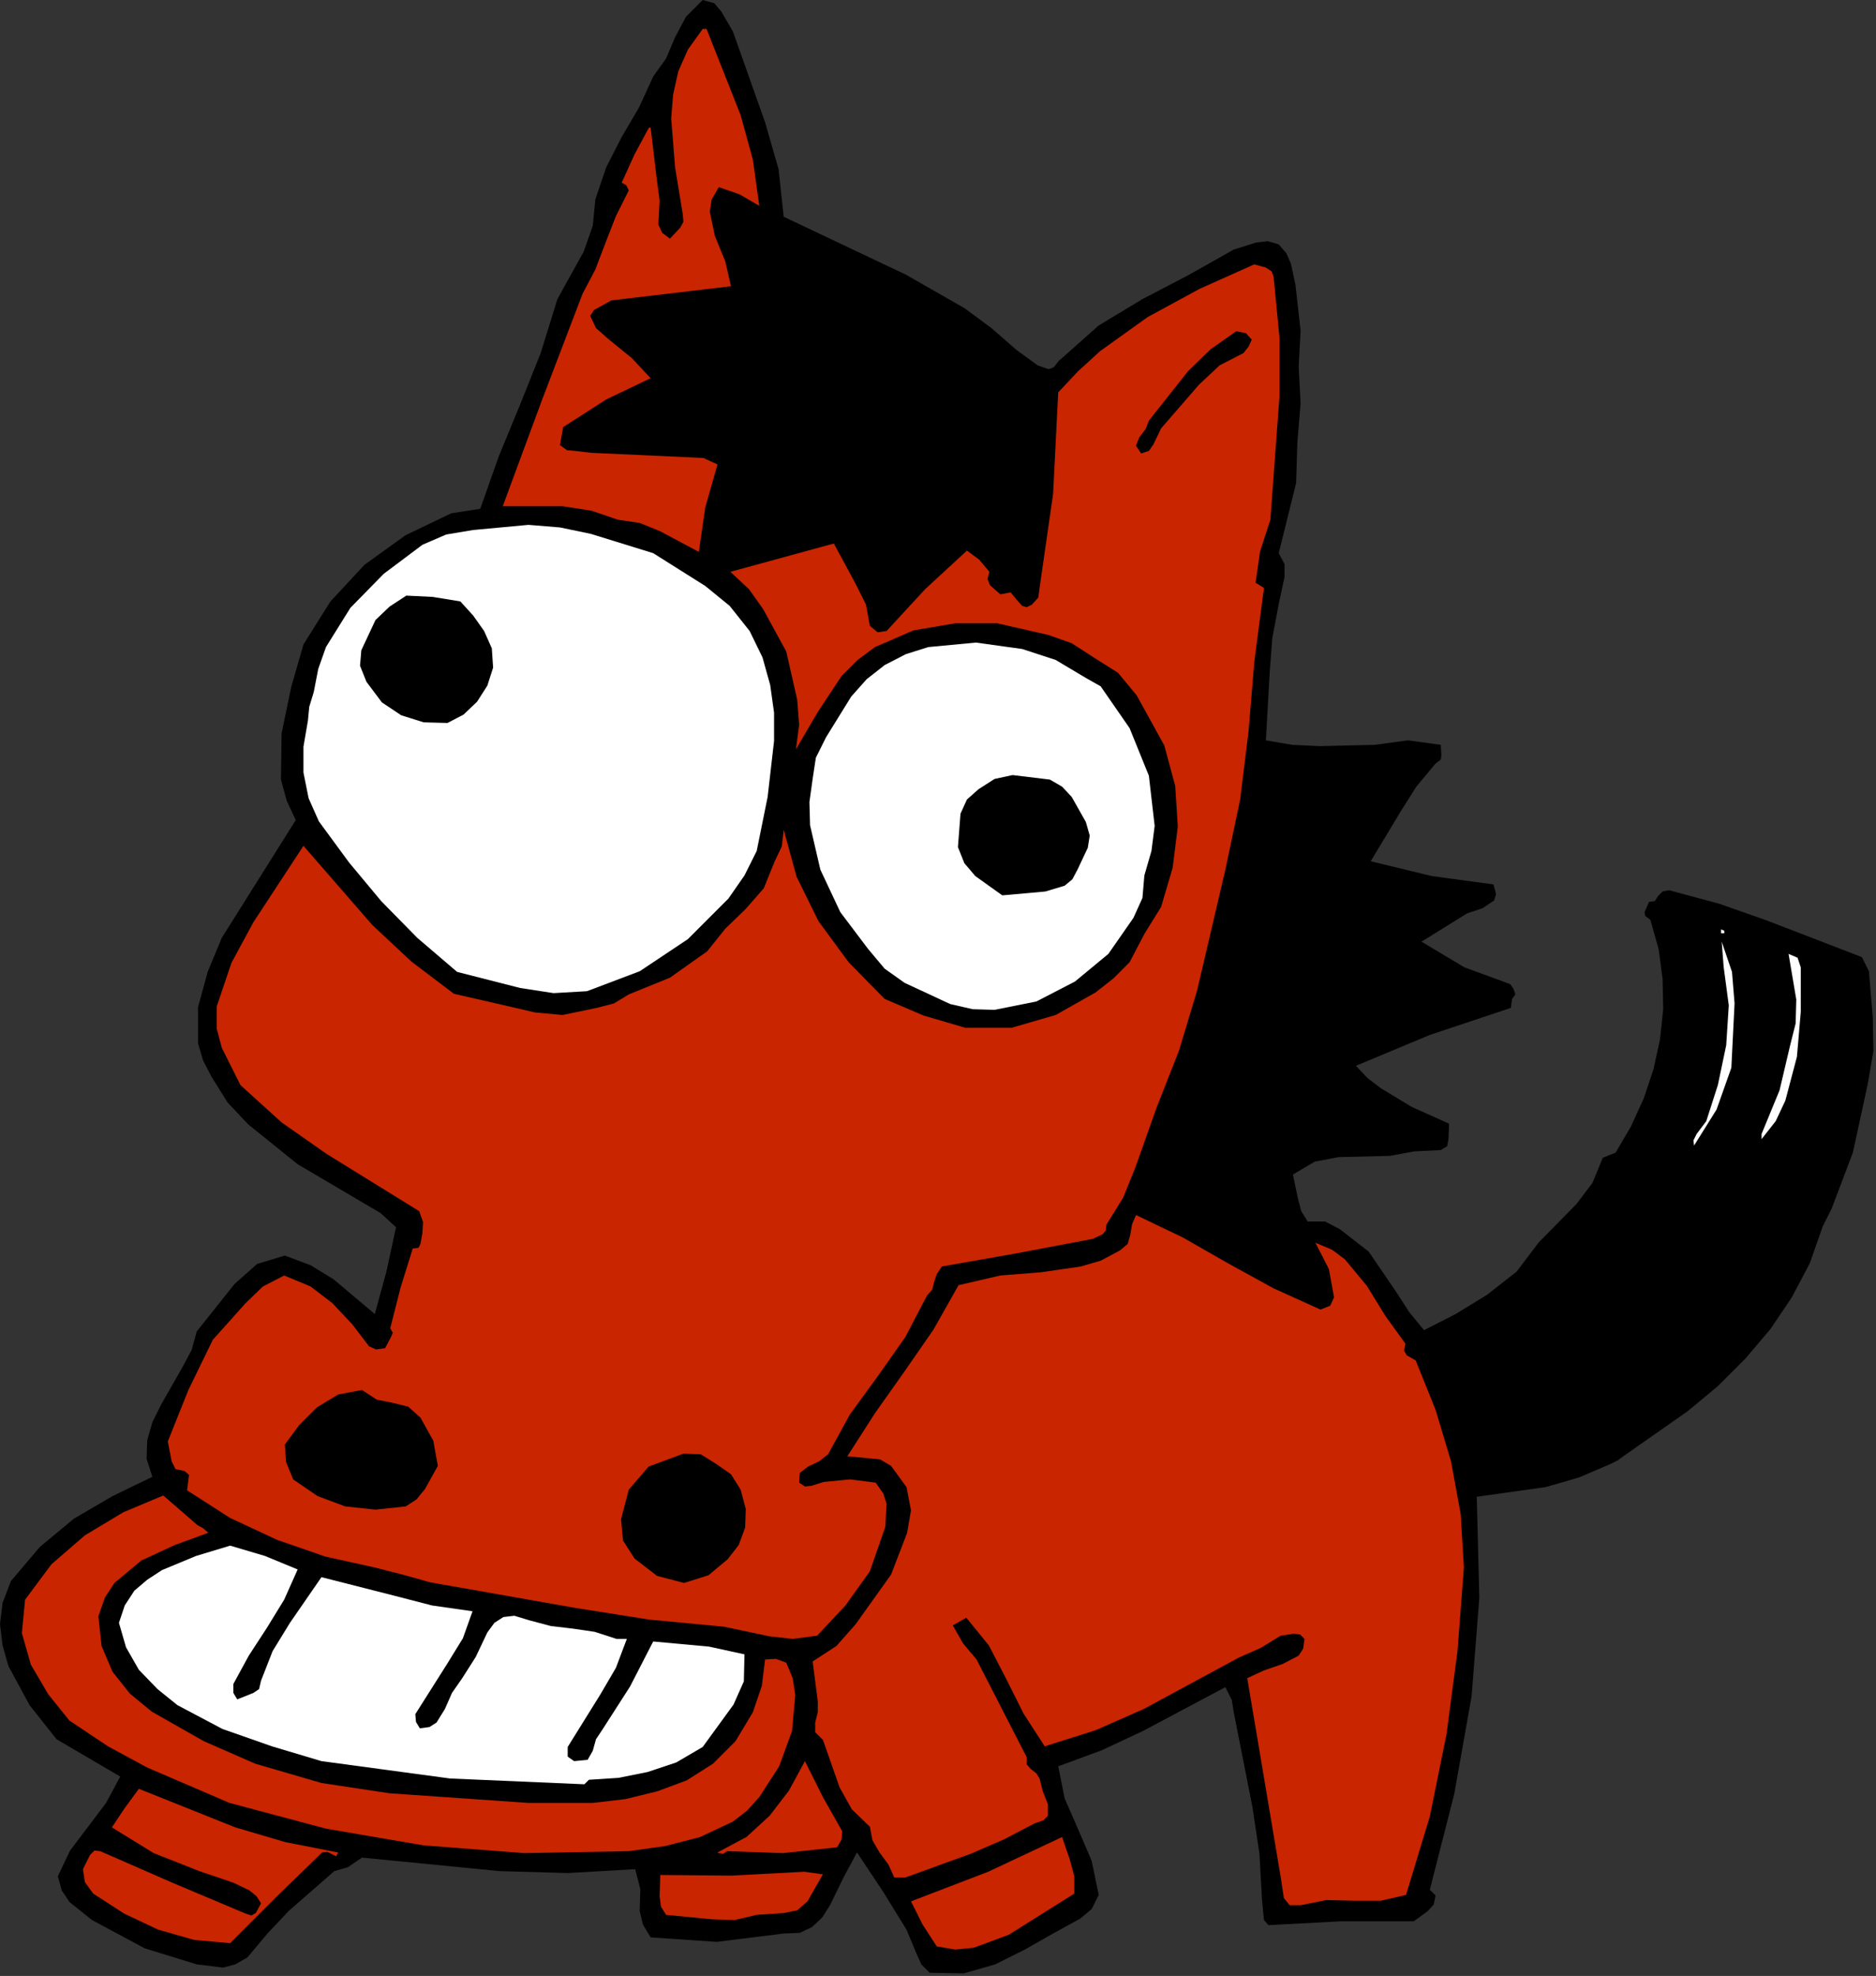 <?xml version="1.0" encoding="UTF-8" standalone="no"?>
<svg
   xmlns:dc="http://purl.org/dc/elements/1.1/"
   xmlns:cc="http://creativecommons.org/ns#"
   xmlns:rdf="http://www.w3.org/1999/02/22-rdf-syntax-ns#"
   xmlns:svg="http://www.w3.org/2000/svg"
   xmlns="http://www.w3.org/2000/svg"
   xmlns:sodipodi="http://sodipodi.sourceforge.net/DTD/sodipodi-0.dtd"
   xmlns:inkscape="http://www.inkscape.org/namespaces/inkscape"
   version="1.0"
   width="74.117mm"
   height="78.029mm"
   id="svg48"
   sodipodi:docname="ETOUM018.WMF">
  <rect width="100%" height="100%" fill="#333333" stroke="none"/>
  <sodipodi:namedview
     pagecolor="#ffffff"
     bordercolor="#666666"
     borderopacity="1"
     objecttolerance="10"
     gridtolerance="10"
     guidetolerance="10"
     inkscape:pageopacity="0"
     inkscape:pageshadow="2"
     inkscape:window-width="640"
     inkscape:window-height="480"
     id="namedview50" />
  <defs
     id="defs6">
    <clipPath
       clipPathUnits="userSpaceOnUse"
       id="clipWmfPath1">
      <path
         d="M 0,0 L 280.032,0 L 280.032,294.816 L 0,294.816 z"
         id="path2" />
    </clipPath>
    <pattern
       id="WMFhbasepattern"
       patternUnits="userSpaceOnUse"
       width="6"
       height="6"
       x="0"
       y="0" />
  </defs>
  <path
     style="fill:#000000;fill-rule:evenodd;fill-opacity:1;stroke:none;"
     clip-path="url(#clipWmfPath1)"
     d="  M 109.44,4.704   L 114.24,18.24   L 116.256,25.248   L 117.024,32.352   L 135.264,40.992   L 144,45.984   L 148.032,48.96   L 151.776,52.224   L 154.944,54.528   L 156.576,55.104   L 157.344,54.816   L 158.112,53.856   L 164.064,48.576   L 170.592,44.64   L 177.408,41.088   L 184.224,37.248   L 187.584,36.192   L 189.312,36   L 190.944,36.48   L 192.096,37.824   L 192.768,39.36   L 193.44,42.528   L 194.208,49.344   L 193.92,54.72   L 194.208,60.192   L 193.728,65.952   L 193.536,72.096   L 190.944,82.56   L 191.808,84.192   L 191.808,86.112   L 190.944,90.144   L 189.984,95.232   L 189.6,100.224   L 189.024,110.496   L 192.96,111.168   L 196.992,111.36   L 205.248,111.168   L 210.24,110.496   L 215.136,111.168   L 215.232,112.704   L 215.136,113.376   L 214.368,113.952   L 211.488,117.408   L 209.184,121.056   L 204.672,128.544   L 213.792,130.752   L 223.008,132   L 223.392,133.44   L 223.104,134.4   L 221.376,135.552   L 219.072,136.32   L 217.056,137.568   L 212.256,140.544   L 218.688,144.384   L 225.504,146.88   L 225.984,147.552   L 226.272,148.416   L 225.792,149.088   L 225.696,149.76   L 225.6,150.432   L 224.736,150.72   L 213.504,154.464   L 202.464,159.072   L 204.192,160.896   L 206.208,162.432   L 210.816,165.216   L 216.384,167.712   L 216.288,170.016   L 216.096,171.072   L 215.136,171.648   L 211.2,171.84   L 207.552,172.512   L 199.872,172.704   L 196.32,173.376   L 193.056,175.296   L 193.824,178.944   L 194.304,180.768   L 195.264,182.304   L 197.856,182.304   L 200.064,183.456   L 204.384,186.816   L 208.512,192.864   L 210.432,195.84   L 212.64,198.528   L 217.344,196.128   L 222.048,193.248   L 226.464,189.792   L 229.728,185.472   L 235.392,179.712   L 237.792,176.544   L 239.328,172.8   L 241.248,172.032   L 243.552,168.096   L 245.472,163.872   L 246.912,159.552   L 247.872,155.136   L 248.352,150.624   L 248.256,146.112   L 247.68,141.696   L 246.432,137.28   L 245.664,136.704   L 245.568,136.128   L 246.24,134.592   L 247.104,134.496   L 247.584,133.728   L 248.256,133.056   L 249.216,132.864   L 256.704,134.88   L 263.808,137.376   L 278.016,142.848   L 279.072,144.96   L 279.264,147.264   L 279.648,151.872   L 279.744,156.864   L 278.88,161.856   L 276.672,172.032   L 274.56,177.6   L 273.504,180.384   L 272.16,183.072   L 270.24,188.544   L 267.552,193.632   L 264.384,198.336   L 260.64,202.752   L 256.512,206.88   L 252,210.624   L 242.4,217.344   L 241.632,217.92   L 240.48,218.496   L 235.776,220.512   L 230.784,221.952   L 220.512,223.392   L 220.896,238.464   L 219.744,253.152   L 217.152,267.744   L 213.504,282.048   L 214.368,282.912   L 214.08,284.256   L 213.216,285.216   L 211.104,286.752   L 200.256,286.752   L 189.408,287.328   L 188.736,286.56   L 188.64,285.6   L 188.448,283.584   L 188.064,276.672   L 187.008,269.664   L 184.224,255.552   L 183.936,253.728   L 182.976,251.808   L 170.688,258.336   L 164.544,261.216   L 158.016,263.616   L 158.976,268.416   L 160.992,273.024   L 163.008,277.728   L 164.064,282.816   L 163.008,284.928   L 161.28,286.368   L 157.248,288.576   L 153.024,290.976   L 148.608,293.184   L 143.904,294.528   L 138.816,294.432   L 137.568,293.184   L 136.8,291.456   L 135.36,288   L 131.808,282.24   L 127.968,276.48   L 125.952,280.224   L 123.936,284.352   L 122.784,286.176   L 121.248,287.616   L 119.424,288.48   L 117.024,288.576   L 107.04,289.824   L 97.152,289.152   L 96,287.232   L 95.52,285.216   L 95.616,281.952   L 94.848,278.976   L 84.768,279.552   L 74.592,279.264   L 54.048,277.248   L 51.936,278.688   L 49.92,279.264   L 43.104,285.216   L 39.936,288.576   L 36.96,292.128   L 35.136,293.184   L 33.312,293.664   L 29.376,293.184   L 21.6,290.784   L 13.728,286.56   L 10.368,283.872   L 9.216,282.144   L 8.64,280.032   L 10.464,276.192   L 13.152,272.64   L 15.84,269.088   L 17.952,265.152   L 8.448,259.584   L 4.416,254.496   L 1.248,248.64   L 0.384,245.568   L 0,242.4   L 0.384,239.232   L 1.632,235.968   L 5.952,230.88   L 11.04,226.656   L 16.8,223.296   L 22.752,220.416   L 21.888,217.728   L 21.984,214.944   L 22.752,212.256   L 24.096,209.568   L 27.168,204.192   L 28.608,201.504   L 29.376,198.72   L 35.04,191.616   L 38.4,188.64   L 42.528,187.392   L 46.368,188.832   L 49.824,190.944   L 55.968,196.128   L 57.696,189.792   L 59.136,183.168   L 56.832,181.056   L 44.448,173.76   L 37.056,167.808   L 33.984,164.544   L 31.584,160.704   L 30.336,158.304   L 29.568,155.712   L 29.568,150.336   L 31.008,145.056   L 33.12,139.968   L 44.16,122.4   L 42.816,119.52   L 41.952,116.352   L 42.048,109.44   L 43.488,102.528   L 45.312,96.192   L 49.344,89.76   L 54.432,84.288   L 60.576,79.872   L 67.392,76.608   L 71.712,75.936   L 74.496,68.064   L 77.664,60.384   L 80.736,52.704   L 83.232,44.64   L 87.168,37.536   L 88.512,33.696   L 88.896,29.76   L 90.528,24.96   L 92.832,20.448   L 95.424,16.032   L 97.536,11.424   L 99.456,8.736   L 100.8,5.568   L 102.432,2.496   L 104.928,0   L 106.656,0.48   L 107.712,1.728   L 109.44,4.704  z "
     id="path8" />
  <path
     style="fill:#c92500;fill-rule:evenodd;fill-opacity:1;stroke:none;"
     clip-path="url(#clipWmfPath1)"
     d="  M 105.504,4.32   L 110.592,17.184   L 112.416,23.808   L 113.376,30.72   L 110.4,28.992   L 107.328,27.936   L 106.272,29.76   L 105.984,31.584   L 106.752,35.232   L 108.288,38.976   L 109.152,42.72   L 91.296,44.832   L 89.568,45.792   L 88.704,46.272   L 88.128,47.136   L 88.992,48.96   L 90.72,50.496   L 94.368,53.472   L 97.152,56.448   L 90.528,59.616   L 84.096,63.744   L 83.616,66.432   L 84.672,67.2   L 85.824,67.296   L 88.32,67.584   L 105.024,68.352   L 107.136,69.312   L 105.312,75.744   L 104.352,82.368   L 98.592,79.296   L 95.52,78.048   L 92.256,77.568   L 88.32,76.224   L 84,75.552   L 75.072,75.552   L 80.928,59.712   L 86.976,43.872   L 88.896,40.224   L 90.432,36.192   L 91.968,32.256   L 93.888,28.416   L 93.504,27.648   L 92.832,27.264   L 94.752,23.04   L 96.864,19.104   L 97.152,19.008   L 98.016,26.304   L 98.496,29.952   L 98.304,33.504   L 98.88,34.752   L 100.032,35.616   L 101.568,33.984   L 102.048,33.12   L 101.952,31.968   L 100.8,24.96   L 100.224,17.664   L 100.512,14.112   L 101.28,10.656   L 102.72,7.392   L 104.928,4.32   L 105.504,4.32  z "
     id="path10" />
  <path
     style="fill:#c92500;fill-rule:evenodd;fill-opacity:1;stroke:none;"
     clip-path="url(#clipWmfPath1)"
     d="  M 190.176,41.28   L 191.04,50.304   L 191.04,59.328   L 189.696,77.568   L 188.16,82.272   L 187.488,86.976   L 188.736,87.744   L 187.296,98.784   L 186.432,109.152   L 185.184,119.328   L 182.976,129.792   L 178.752,147.84   L 176.064,156.768   L 172.704,165.312   L 169.536,174.24   L 167.712,178.752   L 165.216,182.784   L 165.12,183.648   L 164.64,184.224   L 163.2,184.896   L 152.064,187.008   L 140.64,189.024   L 139.872,190.176   L 139.488,191.328   L 139.2,192.48   L 138.432,193.344   L 135.168,199.584   L 131.04,205.44   L 126.912,211.104   L 123.648,217.056   L 122.304,218.112   L 120.672,218.88   L 119.424,219.84   L 119.328,221.28   L 120.192,221.856   L 121.152,221.76   L 122.976,221.184   L 126.912,220.8   L 130.752,221.28   L 131.904,222.912   L 132.384,224.448   L 132.192,227.904   L 129.888,234.528   L 126.24,239.616   L 122.016,244.128   L 118.368,244.608   L 114.912,244.224   L 108.096,242.784   L 96.96,241.728   L 86.016,240   L 64.224,236.16   L 60.096,235.008   L 55.968,233.952   L 48.576,232.32   L 41.376,229.824   L 34.368,226.56   L 27.936,222.432   L 28.128,220.896   L 28.224,220.128   L 27.552,219.552   L 26.208,219.264   L 25.632,218.112   L 25.056,215.136   L 28.128,207.456   L 31.776,199.968   L 36.672,194.496   L 39.264,192   L 42.432,190.368   L 46.368,192   L 49.632,194.496   L 52.608,197.664   L 55.104,200.928   L 56.16,201.408   L 57.504,201.216   L 58.368,199.584   L 58.656,198.912   L 58.272,198.24   L 59.808,192.192   L 61.632,186.336   L 62.496,186.24   L 62.784,185.664   L 63.072,184.032   L 63.168,182.4   L 62.592,180.768   L 48.768,172.224   L 42.048,167.52   L 35.904,161.952   L 33.12,156.384   L 32.352,153.504   L 32.352,150.24   L 34.56,143.712   L 37.824,137.664   L 45.312,126.24   L 55.584,138.048   L 61.44,143.52   L 67.776,148.32   L 75.744,150.144   L 79.872,151.104   L 84,151.488   L 89.088,150.432   L 91.68,149.76   L 93.888,148.416   L 100.032,145.92   L 105.6,141.984   L 108.288,138.624   L 111.36,135.648   L 114.048,132.576   L 115.68,128.544   L 116.736,126.336   L 117.024,123.84   L 118.944,130.848   L 122.208,137.472   L 126.72,143.616   L 132.096,149.088   L 137.952,151.584   L 144.192,153.408   L 151.008,153.408   L 157.632,151.488   L 163.584,148.128   L 166.272,146.016   L 168.672,143.616   L 170.88,139.392   L 173.376,135.36   L 175.104,129.504   L 175.872,123.36   L 175.488,117.312   L 173.856,111.264   L 169.728,103.776   L 166.944,100.416   L 163.296,98.112   L 160.032,96   L 156.48,94.752   L 148.896,93.024   L 142.656,93.024   L 136.416,94.08   L 130.656,96.576   L 128.064,98.496   L 125.664,100.896   L 122.112,106.272   L 118.848,111.84   L 119.328,108.192   L 119.04,104.448   L 117.408,97.248   L 113.952,90.912   L 111.84,87.936   L 109.056,85.344   L 124.512,81.12   L 127.776,87.168   L 129.312,90.24   L 129.888,93.408   L 131.04,94.368   L 132.384,94.176   L 138.144,87.936   L 144.384,82.176   L 146.208,83.52   L 147.744,85.344   L 147.456,86.4   L 147.84,87.36   L 149.376,88.704   L 150.912,88.416   L 151.776,89.472   L 152.64,90.432   L 153.312,90.624   L 154.08,90.24   L 155.04,89.184   L 155.232,87.744   L 157.248,73.728   L 158.016,58.56   L 160.992,55.392   L 164.256,52.416   L 171.36,47.328   L 179.136,43.104   L 187.296,39.456   L 189.024,39.936   L 189.888,40.512   L 190.176,41.28  z "
     id="path12" />
  <path
     style="fill:#000000;fill-rule:evenodd;fill-opacity:1;stroke:none;"
     clip-path="url(#clipWmfPath1)"
     d="  M 186.912,50.688   L 186.432,51.744   L 185.664,52.704   L 182.112,54.528   L 179.04,57.408   L 173.376,63.936   L 172.224,66.336   L 171.552,67.296   L 170.4,67.68   L 169.632,66.528   L 170.112,65.28   L 171.072,64.032   L 171.552,62.784   L 177.408,55.392   L 180.768,52.128   L 184.608,49.44   L 186.048,49.728   L 186.912,50.688  z "
     id="path14" />
  <path
     style="fill:#ffffff;fill-rule:evenodd;fill-opacity:1;stroke:none;"
     clip-path="url(#clipWmfPath1)"
     d="  M 97.536,82.56   L 105.312,87.456   L 108.96,90.432   L 111.936,94.176   L 113.856,98.112   L 115.008,102.24   L 115.584,106.368   L 115.584,110.592   L 114.624,118.944   L 112.992,127.008   L 111.168,130.656   L 108.768,134.112   L 102.72,140.16   L 95.52,144.96   L 87.648,147.936   L 82.656,148.224   L 77.664,147.456   L 68.256,145.056   L 62.304,139.968   L 56.928,134.496   L 52.128,128.736   L 47.616,122.592   L 46.08,119.136   L 45.312,115.296   L 45.312,111.456   L 45.984,107.52   L 46.176,105.504   L 46.848,103.296   L 47.52,99.84   L 48.672,96.576   L 52.32,90.72   L 57.312,85.632   L 63.072,81.312   L 66.624,79.776   L 70.656,79.104   L 78.912,78.336   L 83.616,78.72   L 88.224,79.68   L 97.536,82.56  z "
     id="path16" />
  <path
     style="fill:#000000;fill-rule:evenodd;fill-opacity:1;stroke:none;"
     clip-path="url(#clipWmfPath1)"
     d="  M 68.736,89.76   L 70.656,91.872   L 72.288,94.176   L 73.44,96.768   L 73.632,99.648   L 72.768,102.336   L 71.232,104.736   L 69.216,106.656   L 66.816,107.904   L 63.264,107.808   L 59.904,106.752   L 57.024,104.832   L 54.72,101.76   L 53.76,99.36   L 53.952,97.056   L 56.064,92.544   L 58.176,90.528   L 60.672,88.896   L 64.608,89.088   L 68.736,89.76  z "
     id="path18" />
  <path
     style="fill:#ffffff;fill-rule:evenodd;fill-opacity:1;stroke:none;"
     clip-path="url(#clipWmfPath1)"
     d="  M 164.352,102.432   L 168.672,108.672   L 171.552,115.776   L 172.416,123.264   L 171.936,127.008   L 170.88,130.656   L 170.592,134.016   L 169.248,136.992   L 165.504,142.368   L 160.512,146.496   L 154.752,149.472   L 148.512,150.72   L 145.248,150.624   L 141.888,149.856   L 135.072,146.688   L 132.096,144.576   L 129.6,141.6   L 125.472,136.128   L 122.496,129.792   L 120.96,123.168   L 120.864,119.712   L 121.344,116.256   L 121.824,113.088   L 123.36,110.016   L 127.104,103.968   L 129.408,101.376   L 132.096,99.264   L 135.264,97.632   L 138.624,96.576   L 145.728,95.904   L 152.64,96.864   L 157.632,98.496   L 162.144,101.184   L 164.352,102.432  z "
     id="path20" />
  <path
     style="fill:#000000;fill-rule:evenodd;fill-opacity:1;stroke:none;"
     clip-path="url(#clipWmfPath1)"
     d="  M 162.144,122.688   L 162.72,124.704   L 162.432,126.528   L 160.896,129.792   L 160.128,131.232   L 158.976,132.192   L 156.096,133.056   L 149.664,133.632   L 145.632,130.752   L 144,128.832   L 143.04,126.432   L 143.424,121.44   L 144.384,119.328   L 146.112,117.792   L 148.512,116.256   L 151.2,115.68   L 156.768,116.352   L 158.592,117.408   L 160.032,118.944   L 162.144,122.688  z "
     id="path22" />
  <path
     style="fill:#ffffff;fill-rule:evenodd;fill-opacity:1;stroke:none;"
     clip-path="url(#clipWmfPath1)"
     d="  M 257.472,138.912   L 257.472,139.296   L 256.992,139.296   L 256.992,138.72   L 257.472,138.912  z "
     id="path24" />
  <path
     style="fill:#ffffff;fill-rule:evenodd;fill-opacity:1;stroke:none;"
     clip-path="url(#clipWmfPath1)"
     d="  M 258.528,159.36   L 256.32,165.6   L 252.96,170.976   L 252.864,170.208   L 253.344,169.248   L 254.784,167.328   L 256.512,161.952   L 257.76,156   L 258.144,150.048   L 257.376,144.288   L 257.088,140.544   L 258.624,145.056   L 259.008,149.76   L 258.528,159.36  z "
     id="path26" />
  <path
     style="fill:#ffffff;fill-rule:evenodd;fill-opacity:1;stroke:none;"
     clip-path="url(#clipWmfPath1)"
     d="  M 268.896,144.384   L 268.896,151.008   L 268.32,157.728   L 266.592,164.256   L 265.152,167.328   L 263.04,170.016   L 263.04,169.248   L 265.728,162.72   L 267.264,156.192   L 268.128,152.736   L 268.224,149.184   L 267.072,142.368   L 268.416,142.944   L 268.896,144.384  z "
     id="path28" />
  <path
     style="fill:#c92500;fill-rule:evenodd;fill-opacity:1;stroke:none;"
     clip-path="url(#clipWmfPath1)"
     d="  M 197.184,195.456   L 198.624,194.88   L 199.2,193.632   L 198.432,189.408   L 196.416,185.472   L 198.912,186.528   L 200.832,187.968   L 204.096,191.904   L 206.88,196.416   L 209.856,200.544   L 209.664,201.6   L 210.048,202.272   L 211.392,203.04   L 214.368,210.432   L 216.672,218.112   L 218.112,225.984   L 218.592,233.952   L 217.632,246.432   L 216,258.816   L 213.504,271.104   L 209.952,282.816   L 206.208,283.68   L 202.08,283.68   L 198.048,283.584   L 194.208,284.352   L 192.576,284.352   L 191.712,283.296   L 191.232,280.128   L 186.24,250.464   L 188.736,249.312   L 191.52,248.352   L 193.92,247.104   L 194.592,246.048   L 194.784,244.608   L 194.112,243.936   L 193.152,243.84   L 191.232,244.128   L 188.256,245.952   L 184.992,247.392   L 170.784,255.072   L 163.584,258.24   L 156,260.64   L 152.832,255.744   L 150.24,250.56   L 147.648,245.568   L 144.288,241.44   L 142.272,242.592   L 143.808,245.28   L 145.824,247.68   L 153.312,262.272   L 153.312,263.328   L 153.888,264   L 154.752,264.672   L 155.232,265.44   L 155.712,267.36   L 156.48,269.28   L 156.48,271.008   L 155.808,271.68   L 154.464,272.16   L 149.856,274.56   L 144.96,276.672   L 135.168,280.224   L 133.536,280.224   L 132.672,278.304   L 131.328,276.48   L 130.272,274.656   L 129.888,272.64   L 127.2,270.048   L 125.376,266.784   L 122.88,259.68   L 121.728,258.528   L 121.728,257.088   L 122.112,255.552   L 122.112,253.92   L 121.344,247.968   L 124.896,245.664   L 127.776,242.4   L 133.056,235.008   L 135.456,228.768   L 136.032,225.408   L 135.36,221.952   L 133.056,218.784   L 131.424,217.824   L 129.504,217.632   L 126.528,217.344   L 130.656,210.912   L 135.072,204.672   L 139.392,198.432   L 143.136,191.808   L 149.376,190.368   L 155.424,189.888   L 161.376,189.024   L 164.352,188.16   L 167.232,186.624   L 168.384,185.664   L 168.768,184.32   L 169.056,182.688   L 169.632,181.344   L 176.64,184.704   L 183.36,188.544   L 190.176,192.288   L 197.184,195.456  z "
     id="path30" />
  <path
     style="fill:#000000;fill-rule:evenodd;fill-opacity:1;stroke:none;"
     clip-path="url(#clipWmfPath1)"
     d="  M 62.784,211.584   L 64.704,215.04   L 65.376,218.784   L 63.456,222.24   L 62.208,223.776   L 60.576,224.832   L 56.064,225.312   L 51.552,224.832   L 47.424,223.296   L 43.776,220.8   L 42.72,218.208   L 42.528,215.616   L 44.64,212.736   L 47.328,210.048   L 50.496,208.128   L 54.048,207.456   L 56.256,208.896   L 58.656,209.376   L 60.96,209.952   L 62.784,211.584  z "
     id="path32" />
  <path
     style="fill:#000000;fill-rule:evenodd;fill-opacity:1;stroke:none;"
     clip-path="url(#clipWmfPath1)"
     d="  M 110.592,222.336   L 111.36,225.216   L 111.264,228   L 110.304,230.592   L 108.672,232.704   L 105.792,235.104   L 102.144,236.256   L 98.112,235.2   L 94.752,232.608   L 93.024,229.92   L 92.736,226.752   L 93.888,222.336   L 96.864,218.88   L 102.048,216.96   L 104.64,217.056   L 106.944,218.496   L 109.152,220.032   L 110.592,222.336  z "
     id="path34" />
  <path
     style="fill:#c92500;fill-rule:evenodd;fill-opacity:1;stroke:none;"
     clip-path="url(#clipWmfPath1)"
     d="  M 29.472,227.616   L 30.336,228.096   L 31.104,228.768   L 26.112,230.592   L 21.12,232.896   L 17.088,236.256   L 15.648,238.464   L 14.688,241.248   L 15.168,245.664   L 16.8,249.504   L 19.392,252.768   L 22.656,255.456   L 30.432,259.872   L 38.112,263.232   L 48,266.112   L 58.176,267.648   L 78.912,269.088   L 88.512,269.088   L 93.408,268.512   L 98.112,267.36   L 102.528,265.728   L 106.464,263.232   L 109.824,259.872   L 112.416,255.552   L 113.76,251.616   L 114.24,247.68   L 115.872,247.584   L 117.408,248.16   L 118.368,250.464   L 118.752,252.96   L 118.272,258.336   L 116.352,263.616   L 113.376,268.224   L 111.552,270.24   L 109.44,271.872   L 104.544,274.176   L 99.36,275.52   L 93.888,276.288   L 78.24,276.576   L 63.264,275.424   L 48.672,272.928   L 34.272,269.088   L 21.984,263.808   L 16.128,260.64   L 10.368,256.8   L 7.2,252.864   L 4.608,248.448   L 3.264,243.744   L 3.744,238.752   L 7.68,233.472   L 12.672,229.152   L 18.432,225.696   L 24.384,223.2   L 29.472,227.616  z "
     id="path36" />
  <path
     style="fill:#ffffff;fill-rule:evenodd;fill-opacity:1;stroke:none;"
     clip-path="url(#clipWmfPath1)"
     d="  M 44.448,234.24   L 42.432,238.752   L 39.84,242.976   L 37.152,247.104   L 34.848,251.328   L 34.848,252.672   L 35.424,253.632   L 37.824,252.672   L 38.688,252.096   L 38.976,250.848   L 40.704,246.432   L 43.296,242.208   L 48,235.392   L 58.944,238.176   L 64.512,239.616   L 70.56,240.48   L 69.12,244.512   L 66.816,248.256   L 62.016,255.84   L 62.112,256.992   L 62.688,257.952   L 64.128,257.76   L 65.184,257.088   L 66.432,255.072   L 67.488,252.672   L 69.024,250.464   L 71.04,247.296   L 72.768,243.648   L 73.824,242.208   L 75.168,241.344   L 76.8,241.152   L 79.008,241.824   L 82.272,242.688   L 85.536,243.072   L 88.8,243.552   L 92.064,244.608   L 93.6,244.608   L 91.968,248.928   L 89.664,252.864   L 84.768,260.736   L 84.768,262.176   L 85.728,262.848   L 87.744,262.656   L 88.512,261.312   L 88.992,259.584   L 89.952,258.144   L 94.08,251.712   L 97.536,244.992   L 105.888,245.76   L 111.168,246.912   L 111.072,250.944   L 109.536,254.4   L 104.928,260.736   L 100.992,263.04   L 96.672,264.48   L 92.352,265.344   L 87.936,265.632   L 87.264,266.304   L 67.2,265.44   L 48,262.848   L 40.608,260.64   L 33.216,258.048   L 26.496,254.496   L 23.52,252.096   L 20.736,249.216   L 18.816,245.856   L 17.76,242.208   L 18.624,239.616   L 20.064,237.408   L 21.984,235.776   L 24.192,234.336   L 29.28,232.224   L 34.368,230.688   L 39.552,232.224   L 44.448,234.24  z "
     id="path38" />
  <path
     style="fill:#c92500;fill-rule:evenodd;fill-opacity:1;stroke:none;"
     clip-path="url(#clipWmfPath1)"
     d="  M 125.76,273.312   L 125.664,274.56   L 124.992,275.712   L 116.928,276.576   L 108.576,276.288   L 108,276.672   L 107.328,276.576   L 107.136,276.48   L 111.456,274.176   L 114.912,271.008   L 117.792,267.264   L 120.192,262.848   L 122.88,268.224   L 125.76,273.312  z "
     id="path40" />
  <path
     style="fill:#c92500;fill-rule:evenodd;fill-opacity:1;stroke:none;"
     clip-path="url(#clipWmfPath1)"
     d="  M 50.496,276.48   L 50.208,277.056   L 49.632,276.768   L 48.864,276.384   L 48.096,276.48   L 41.376,283.008   L 34.368,290.016   L 28.992,289.536   L 23.616,288   L 18.528,285.6   L 13.92,282.624   L 12.672,280.896   L 12.384,278.976   L 13.44,276.864   L 14.112,276.192   L 14.976,276.288   L 25.728,280.992   L 36.672,285.6   L 37.536,285.888   L 38.208,285.504   L 38.976,284.064   L 38.304,283.008   L 37.248,282.144   L 34.848,280.992   L 29.76,279.264   L 22.944,276.576   L 16.704,272.736   L 18.624,269.856   L 20.736,266.976   L 35.136,272.736   L 42.624,274.944   L 50.496,276.48  z "
     id="path42" />
  <path
     style="fill:#c92500;fill-rule:evenodd;fill-opacity:1;stroke:none;"
     clip-path="url(#clipWmfPath1)"
     d="  M 159.744,277.536   L 160.416,280.032   L 160.416,282.624   L 150.624,288.768   L 145.44,290.688   L 142.656,290.976   L 139.872,290.496   L 137.76,287.232   L 136.032,283.776   L 147.552,279.36   L 158.592,274.176   L 159.744,277.536  z "
     id="path44" />
  <path
     style="fill:#c92500;fill-rule:evenodd;fill-opacity:1;stroke:none;"
     clip-path="url(#clipWmfPath1)"
     d="  M 122.88,279.744   L 120.576,283.776   L 119.04,285.12   L 117.12,285.504   L 112.992,285.792   L 109.728,286.56   L 106.368,286.464   L 99.456,285.792   L 98.688,284.544   L 98.496,283.008   L 98.592,279.84   L 109.248,279.936   L 120.096,279.36   L 122.88,279.744  z "
     id="path46" />
</svg>
